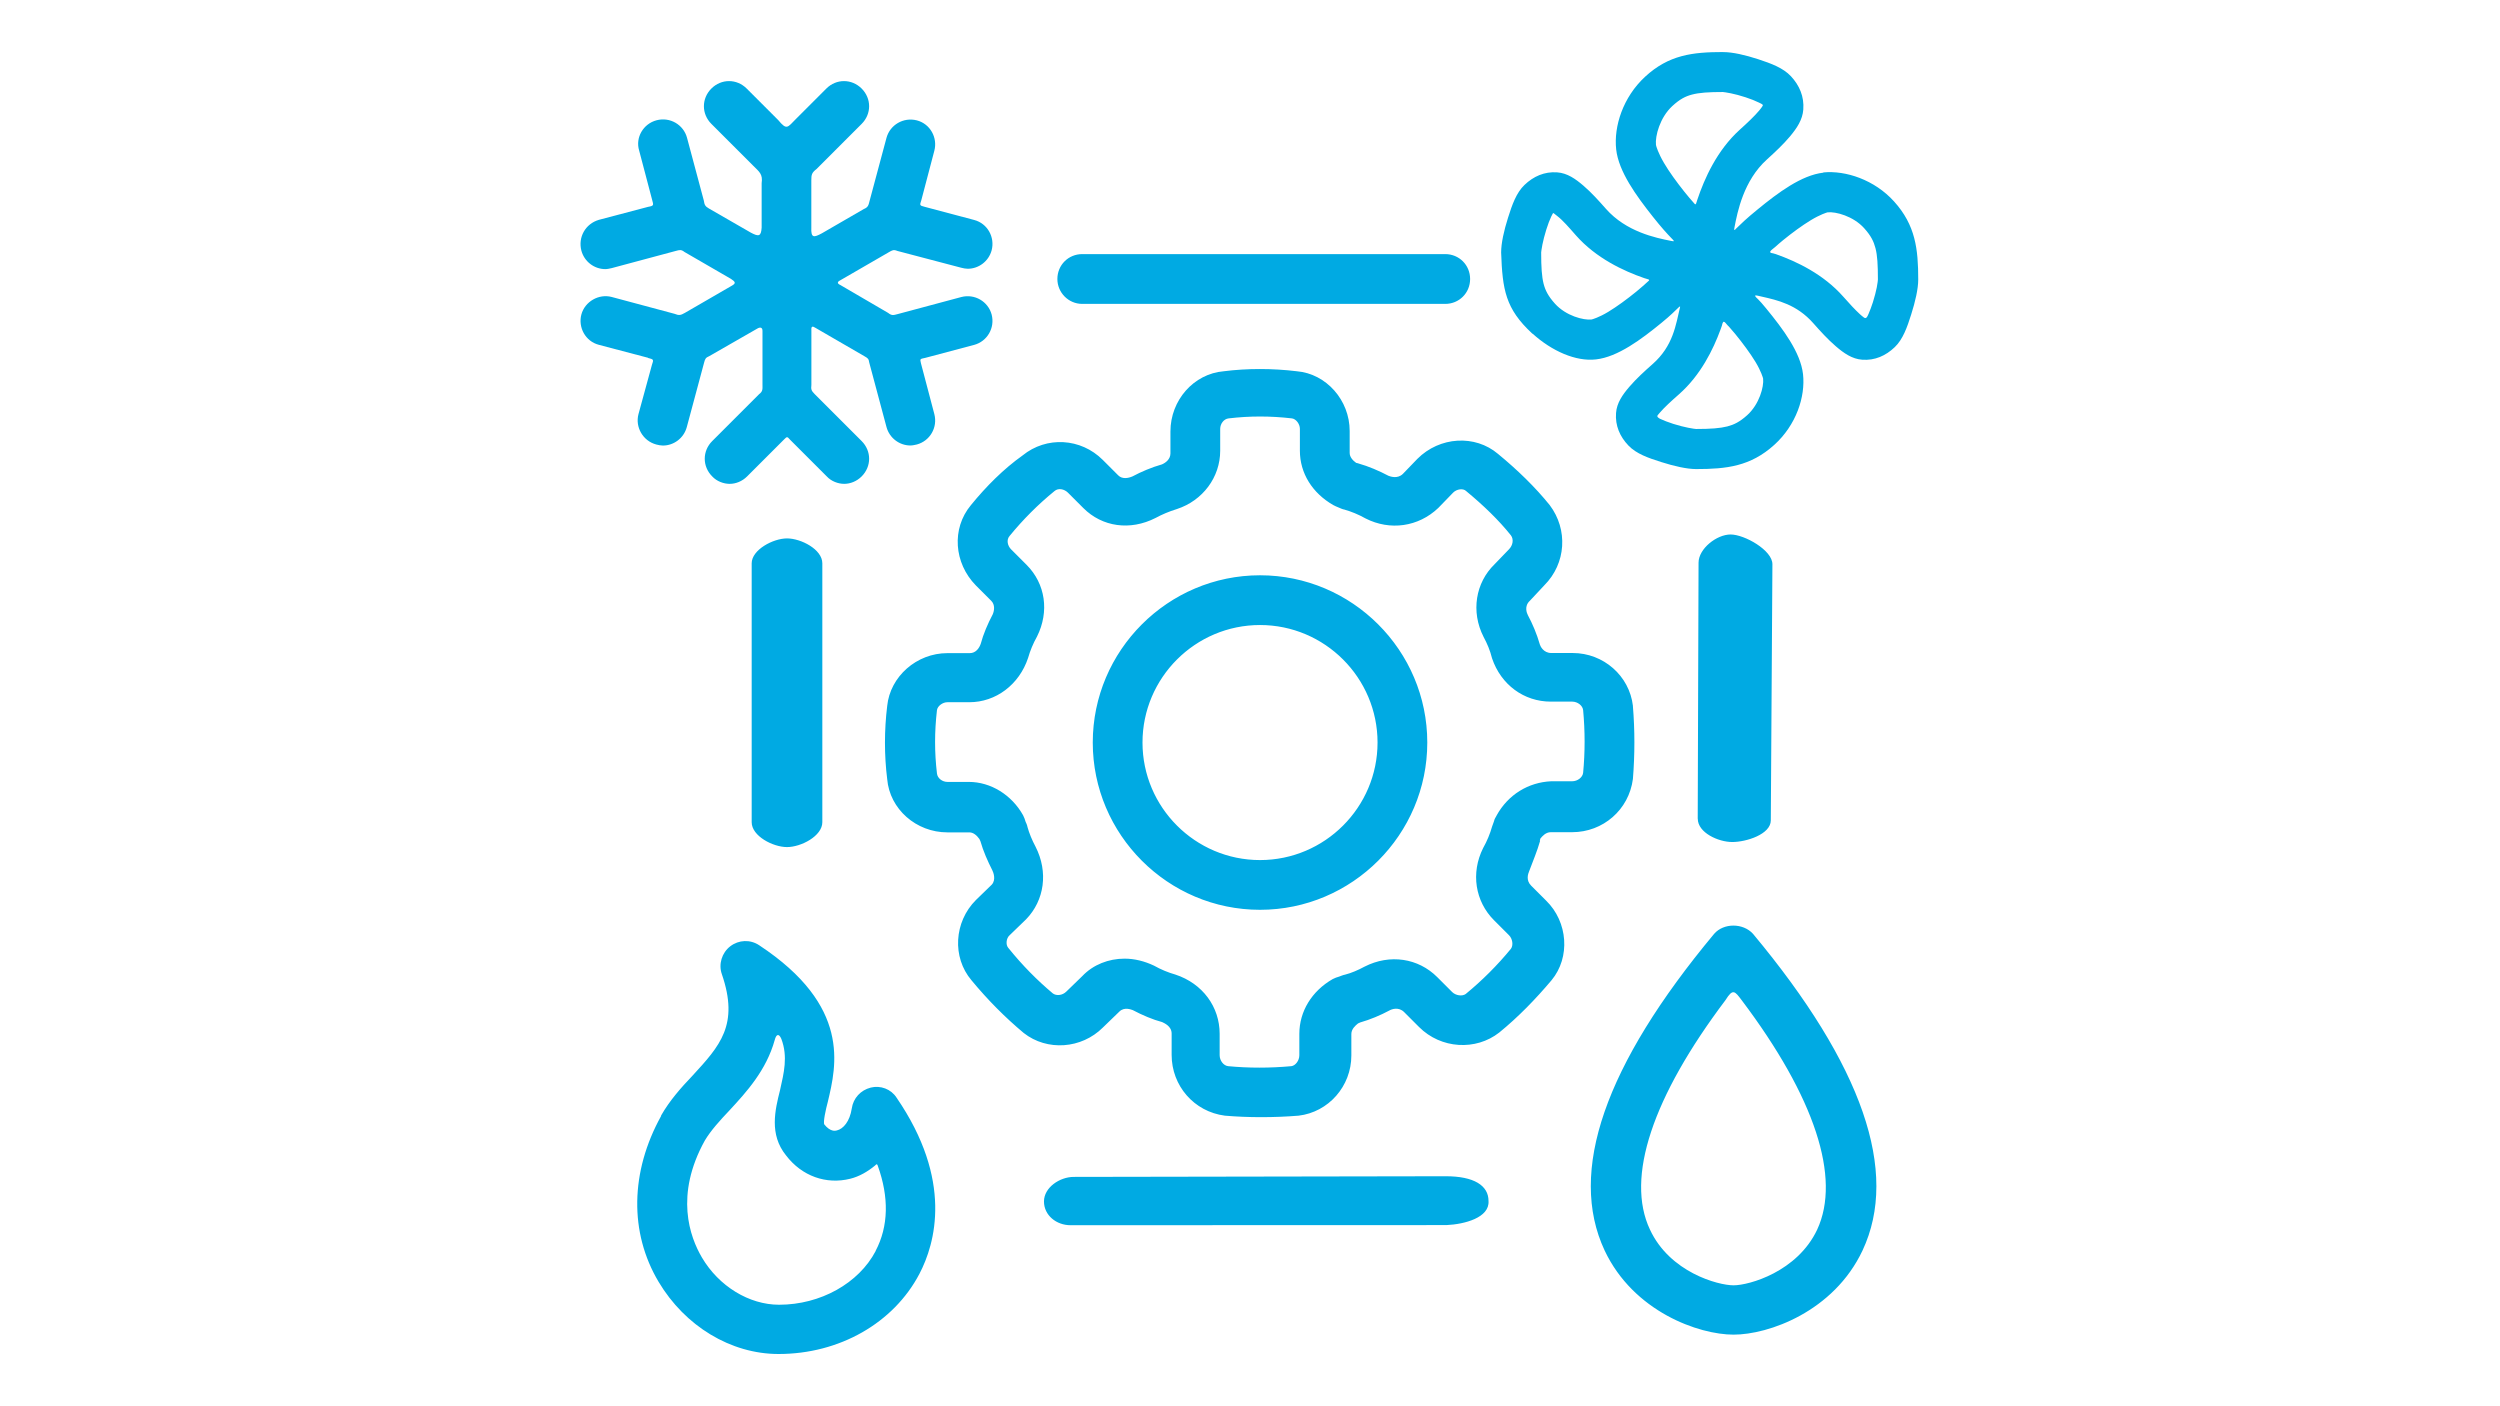 <?xml version="1.0" encoding="UTF-8" standalone="no"?>
<svg
   xmlns:dc="http://purl.org/dc/elements/1.1/"
   xmlns:cc="http://creativecommons.org/ns#"
   xmlns:rdf="http://www.w3.org/1999/02/22-rdf-syntax-ns#"
   xmlns:svg="http://www.w3.org/2000/svg"
   xmlns="http://www.w3.org/2000/svg"
   xmlns:sodipodi="http://sodipodi.sourceforge.net/DTD/sodipodi-0.dtd"
   xmlns:inkscape="http://www.inkscape.org/namespaces/inkscape"
   width="480"
   height="270"
   viewBox="0 0 127 71.438"
   version="1.1"
   id="svg27"
   inkscape:version="1.0.2 (e86c870, 2021-01-15)"
   sodipodi:docname="hvac.svg">
  <defs
     id="defs21">
    <style
       id="style981">.cls-1{fill:none;stroke:#000;stroke-linecap:round;stroke-linejoin:round;stroke-width:2px;}</style>
  </defs>
  <sodipodi:namedview
     id="base"
     pagecolor="#ffffff"
     bordercolor="#666666"
     borderopacity="1.0"
     inkscape:pageopacity="0.0"
     inkscape:pageshadow="2"
     inkscape:zoom="1.9207383"
     inkscape:cx="290.41247"
     inkscape:cy="120.8517"
     inkscape:document-units="mm"
     inkscape:current-layer="layer1"
     inkscape:document-rotation="0"
     showgrid="false"
     units="px"
     inkscape:window-width="1920"
     inkscape:window-height="1017"
     inkscape:window-x="3832"
     inkscape:window-y="92"
     inkscape:window-maximized="1" />
  <g
     inkscape:label="Livello 1"
     inkscape:groupmode="layer"
     id="layer1">
    <g
       id="g59"
       transform="translate(-29.482,-160.829)">
      <g
         id="g52">
        <g
           id="g1382"
           transform="matrix(3.026,0,0,3.026,-290.614,126.102)"
           style="fill:#00aae3;fill-opacity:1">
          <path
             style="color:#000000;font-style:normal;font-variant:normal;font-weight:normal;font-stretch:normal;font-size:medium;line-height:normal;font-family:sans-serif;font-variant-ligatures:normal;font-variant-position:normal;font-variant-caps:normal;font-variant-numeric:normal;font-variant-alternates:normal;font-variant-east-asian:normal;font-feature-settings:normal;font-variation-settings:normal;text-indent:0;text-align:start;text-decoration:none;text-decoration-line:none;text-decoration-style:solid;text-decoration-color:#000000;letter-spacing:normal;word-spacing:normal;text-transform:none;writing-mode:lr-tb;direction:ltr;text-orientation:mixed;dominant-baseline:auto;baseline-shift:baseline;text-anchor:start;white-space:normal;shape-padding:0;shape-margin:0;inline-size:0;clip-rule:evenodd;display:inline;overflow:visible;visibility:visible;isolation:auto;mix-blend-mode:normal;color-interpolation:sRGB;color-interpolation-filters:linearRGB;solid-color:#000000;solid-opacity:1;vector-effect:none;fill:#00aae3;fill-opacity:1;fill-rule:evenodd;stroke:none;stroke-width:0.956;stroke-linecap:butt;stroke-linejoin:miter;stroke-miterlimit:4;stroke-dasharray:none;stroke-dashoffset:0;stroke-opacity:1;color-rendering:auto;image-rendering:auto;shape-rendering:auto;text-rendering:auto;enable-background:accumulate;stop-color:#000000"
             d="m 134.711,12.35 c -0.513,0 -0.915,0.047 -1.313,0.416 -0.37,0.343 -0.526,0.831 -0.484,1.218 0.041,0.373 0.338,0.779 0.614,1.128 0.149,0.188 0.232,0.277 0.31,0.359 0.052,0.054 0.068,0.064 -0.005,0.049 -0.257,-0.051 -0.75,-0.152 -1.091,-0.538 -0.118,-0.134 -0.244,-0.274 -0.377,-0.388 -0.133,-0.114 -0.271,-0.212 -0.441,-0.224 -0.213,-0.016 -0.399,0.067 -0.549,0.211 -0.137,0.131 -0.208,0.333 -0.276,0.549 -0.069,0.217 -0.116,0.429 -0.116,0.585 0.022,0.625 0.072,0.943 0.519,1.358 l -0.002,0.004 h 0.01 c 0.323,0.292 0.725,0.472 1.065,0.433 0.367,-0.041 0.761,-0.337 1.1,-0.614 0.167,-0.137 0.203,-0.179 0.298,-0.269 0.019,-0.013 0.014,0.004 0.014,0.004 -0.072,0.297 -0.113,0.651 -0.463,0.959 -0.134,0.118 -0.274,0.246 -0.388,0.379 -0.114,0.133 -0.212,0.271 -0.224,0.441 -0.016,0.213 0.065,0.397 0.209,0.547 0.131,0.137 0.333,0.208 0.549,0.276 0.217,0.069 0.431,0.118 0.586,0.118 0.513,0 0.913,-0.046 1.311,-0.405 0.37,-0.334 0.526,-0.809 0.484,-1.188 -0.041,-0.367 -0.339,-0.761 -0.616,-1.1 -0.07,-0.086 -0.1,-0.118 -0.138,-0.157 -0.097,-0.089 -0.04,-0.068 0.053,-0.047 0.275,0.062 0.595,0.133 0.874,0.449 0.118,0.134 0.246,0.274 0.379,0.388 0.133,0.114 0.271,0.212 0.441,0.224 0.213,0.016 0.397,-0.067 0.547,-0.211 0.137,-0.131 0.208,-0.333 0.276,-0.549 0.069,-0.217 0.118,-0.429 0.118,-0.585 0,-0.513 -0.046,-0.913 -0.405,-1.311 -0.329,-0.365 -0.812,-0.524 -1.188,-0.488 -0.006,5.3e-4 0.006,0.004 5.3e-4,0.004 -0.367,0.041 -0.761,0.337 -1.1,0.614 -0.199,0.162 -0.279,0.242 -0.367,0.327 -0.04,0.048 -0.03,0.006 -0.025,-0.024 0.05,-0.26 0.152,-0.784 0.545,-1.139 0.134,-0.121 0.274,-0.252 0.388,-0.388 0.114,-0.137 0.21,-0.279 0.222,-0.45 0.016,-0.218 -0.064,-0.404 -0.207,-0.558 -0.13,-0.14 -0.332,-0.215 -0.549,-0.286 -0.217,-0.071 -0.43,-0.12 -0.586,-0.12 z m 0,0.672 c 0.002,0 0.06,0.006 0.129,0.021 0.069,0.014 0.156,0.037 0.248,0.067 0.087,0.028 0.165,0.06 0.222,0.088 0.04,0.019 0.048,0.024 0.056,0.03 0.003,0.003 0.004,0.002 0.006,0.005 0.006,0.006 0.005,0.013 9.8e-4,0.021 -0.011,0.018 -0.029,0.044 -0.058,0.078 -0.078,0.093 -0.194,0.203 -0.325,0.321 -0.386,0.349 -0.595,0.824 -0.713,1.175 l -0.021,0.065 c -0.01,0.024 -0.021,0.011 -0.029,0.001 -0.056,-0.064 -0.108,-0.122 -0.17,-0.201 -0.127,-0.16 -0.252,-0.33 -0.342,-0.484 -0.095,-0.162 -0.13,-0.279 -0.133,-0.299 -0.016,-0.151 0.067,-0.461 0.273,-0.652 0.129,-0.119 0.223,-0.165 0.332,-0.194 0.12,-0.032 0.275,-0.043 0.523,-0.043 z m 0.672,0.245 c 1e-5,10e-7 0,1.9e-5 0,2.8e-5 z m 1.081,1.774 c 0.134,-0.015 0.431,0.063 0.614,0.267 0.115,0.128 0.16,0.223 0.189,0.334 0.032,0.122 0.041,0.279 0.041,0.527 0,0.004 -0.005,0.063 -0.019,0.133 -0.014,0.069 -0.036,0.156 -0.065,0.248 -0.023,0.071 -0.048,0.138 -0.071,0.191 -0.005,0.012 -0.01,0.023 -0.015,0.033 -0.035,0.076 -0.063,0.031 -0.099,0.006 -0.01,-0.009 -0.021,-0.018 -0.032,-0.028 -0.083,-0.076 -0.178,-0.179 -0.28,-0.295 -0.334,-0.379 -0.785,-0.591 -1.126,-0.712 -0.007,-0.003 -0.014,-0.005 -0.021,-0.007 h -0.002 c -0.011,-0.004 -0.019,-0.005 -0.03,-0.009 h -0.002 c -0.105,-0.012 -0.006,-0.067 0.037,-0.106 0.04,-0.036 0.082,-0.073 0.131,-0.113 0.156,-0.127 0.321,-0.248 0.469,-0.338 0.157,-0.095 0.269,-0.129 0.28,-0.131 z m -4.596,0.017 c 0.01,0.01 0.012,0.01 0.057,0.045 0.094,0.072 0.197,0.192 0.312,0.323 0.341,0.387 0.804,0.6 1.147,0.719 0.025,0.009 0.045,0.014 0.066,0.02 0.026,0.007 0.017,0.019 0.012,0.024 -0.068,0.061 -0.128,0.117 -0.211,0.184 -0.156,0.127 -0.321,0.248 -0.469,0.338 -0.157,0.095 -0.271,0.128 -0.282,0.129 -0.134,0.015 -0.429,-0.061 -0.613,-0.265 -0.115,-0.128 -0.162,-0.223 -0.191,-0.334 -0.031,-0.122 -0.041,-0.279 -0.041,-0.527 0,-0.004 0.007,-0.063 0.021,-0.133 0.014,-0.069 0.036,-0.158 0.065,-0.25 0.027,-0.087 0.057,-0.165 0.084,-0.222 0.013,-0.028 0.019,-0.038 0.025,-0.048 0.004,-0.008 0.008,-0.011 0.016,-0.003 z m 2.941,1.904 c 0.033,0.037 0.066,0.075 0.103,0.12 0.127,0.156 0.25,0.321 0.34,0.469 0.095,0.157 0.128,0.271 0.129,0.282 0.015,0.135 -0.063,0.429 -0.267,0.613 -0.128,0.115 -0.223,0.16 -0.334,0.189 -0.122,0.031 -0.277,0.043 -0.525,0.043 -0.004,0 -0.063,-0.006 -0.133,-0.021 -0.07,-0.014 -0.158,-0.036 -0.25,-0.065 -0.087,-0.028 -0.167,-0.059 -0.224,-0.086 -0.074,-0.044 -0.038,-0.053 -0.002,-0.101 0.077,-0.09 0.192,-0.195 0.323,-0.31 0.364,-0.321 0.574,-0.752 0.697,-1.087 0.008,-0.021 0.015,-0.041 0.022,-0.062 0.028,-0.13 0.052,-0.046 0.121,0.016 z"
             id="path1376"
             sodipodi:nodetypes="sccsccsssssccccssccsscsssccsccssssssssssccsscsssscscccccccsccccssccccccssscccsccsssccsccsssscssccccccccccscccccccsccscccccsccc" />
          <path
             d="m 131.632,25.589 c 0,-0.008 0.008,-0.017 0.008,-0.033 0.033,-0.042 0.092,-0.109 0.176,-0.109 h 0.359 c 0.518,0 0.953,-0.376 1.02,-0.894 0.033,-0.41 0.033,-0.819 0,-1.22 v -0.008 c -0.059,-0.502 -0.493,-0.886 -1.011,-0.886 h -0.359 c -0.134,0 -0.184,-0.117 -0.192,-0.142 -0.05,-0.176 -0.125,-0.351 -0.201,-0.493 -0.017,-0.033 -0.067,-0.15 0.033,-0.242 l 0.242,-0.259 c 0.368,-0.368 0.401,-0.936 0.092,-1.346 -0.242,-0.301 -0.543,-0.593 -0.869,-0.861 -0.384,-0.326 -0.978,-0.293 -1.354,0.084 l -0.242,0.251 c -0.092,0.092 -0.217,0.042 -0.242,0.033 -0.159,-0.084 -0.334,-0.159 -0.51,-0.209 -0.008,0 -0.017,-0.008 -0.033,-0.008 -0.059,-0.042 -0.109,-0.1 -0.109,-0.167 v -0.368 c 0,-0.518 -0.393,-0.961 -0.886,-1.003 -0.41,-0.05 -0.836,-0.05 -1.229,0 -0.502,0.042 -0.894,0.485 -0.894,1.011 v 0.368 c 0,0.1 -0.084,0.159 -0.142,0.184 -0.176,0.05 -0.351,0.125 -0.493,0.201 -0.075,0.033 -0.176,0.05 -0.242,-0.017 l -0.259,-0.259 c -0.368,-0.368 -0.945,-0.401 -1.346,-0.075 -0.318,0.226 -0.61,0.518 -0.869,0.836 -0.326,0.393 -0.284,0.97 0.084,1.346 l 0.259,0.259 c 0.067,0.067 0.05,0.167 0.025,0.226 -0.084,0.159 -0.159,0.334 -0.201,0.493 -0.025,0.075 -0.084,0.159 -0.184,0.159 h -0.376 c -0.518,0 -0.961,0.393 -1.011,0.886 -0.05,0.41 -0.05,0.828 0,1.229 0.042,0.502 0.485,0.894 1.011,0.894 h 0.368 c 0.067,0 0.125,0.05 0.167,0.109 0.008,0.008 0.008,0.025 0.017,0.033 0.05,0.176 0.125,0.343 0.201,0.493 0.017,0.033 0.067,0.159 -0.008,0.242 l -0.267,0.259 c -0.368,0.368 -0.401,0.961 -0.075,1.346 0.276,0.334 0.568,0.627 0.878,0.886 0.393,0.309 0.97,0.267 1.329,-0.092 l 0.276,-0.267 c 0.084,-0.084 0.201,-0.033 0.226,-0.025 0.159,0.084 0.334,0.159 0.493,0.201 0.033,0.017 0.159,0.067 0.159,0.192 v 0.359 c 0,0.518 0.376,0.953 0.894,1.02 0.201,0.017 0.401,0.025 0.61,0.025 0.209,0 0.418,-0.008 0.627,-0.025 0.502,-0.059 0.886,-0.493 0.886,-1.011 v -0.359 c 0,-0.084 0.067,-0.142 0.109,-0.176 0.008,-0.008 0.025,-0.008 0.033,-0.017 0.176,-0.05 0.351,-0.125 0.493,-0.201 0.042,-0.025 0.159,-0.067 0.251,0.025 l 0.251,0.251 c 0.368,0.368 0.953,0.401 1.346,0.092 0.318,-0.259 0.61,-0.56 0.878,-0.878 0.318,-0.384 0.276,-0.978 -0.092,-1.337 l -0.251,-0.251 c -0.092,-0.092 -0.05,-0.201 -0.033,-0.242 0.059,-0.159 0.134,-0.334 0.184,-0.51 z m -0.727,-0.418 c -0.017,0.033 -0.033,0.05 -0.042,0.092 -0.008,0.017 -0.025,0.075 -0.033,0.092 -0.033,0.117 -0.084,0.242 -0.15,0.359 -0.209,0.418 -0.134,0.894 0.184,1.212 l 0.251,0.251 c 0.059,0.059 0.075,0.167 0.033,0.226 -0.226,0.276 -0.485,0.535 -0.761,0.761 -0.059,0.042 -0.167,0.025 -0.226,-0.033 l -0.251,-0.251 c -0.318,-0.318 -0.794,-0.393 -1.22,-0.176 -0.109,0.059 -0.226,0.109 -0.326,0.134 -0.042,0.008 -0.075,0.025 -0.1,0.033 -0.033,0.008 -0.075,0.025 -0.109,0.042 -0.351,0.201 -0.56,0.543 -0.56,0.919 v 0.359 c 0,0.092 -0.067,0.176 -0.134,0.184 -0.359,0.033 -0.719,0.033 -1.062,0 -0.075,-0.008 -0.142,-0.092 -0.142,-0.184 v -0.359 c 0,-0.451 -0.284,-0.844 -0.744,-0.995 -0.117,-0.033 -0.242,-0.084 -0.359,-0.15 -0.159,-0.075 -0.326,-0.117 -0.493,-0.117 -0.267,0 -0.527,0.1 -0.71,0.293 l -0.267,0.259 c -0.067,0.067 -0.167,0.075 -0.226,0.033 -0.259,-0.217 -0.51,-0.468 -0.752,-0.769 -0.042,-0.05 -0.033,-0.159 0.025,-0.209 l 0.276,-0.267 c 0.309,-0.318 0.376,-0.794 0.159,-1.22 -0.059,-0.109 -0.109,-0.234 -0.134,-0.326 -0.008,-0.042 -0.025,-0.075 -0.033,-0.092 -0.008,-0.033 -0.025,-0.075 -0.042,-0.109 -0.192,-0.343 -0.543,-0.56 -0.911,-0.56 h -0.359 c -0.084,0 -0.167,-0.059 -0.176,-0.142 -0.042,-0.351 -0.042,-0.702 0,-1.062 0.008,-0.067 0.092,-0.134 0.176,-0.134 h 0.368 c 0.443,0 0.836,-0.293 0.986,-0.744 0.033,-0.117 0.084,-0.242 0.15,-0.359 0.209,-0.418 0.142,-0.886 -0.176,-1.204 l -0.259,-0.259 c -0.059,-0.059 -0.084,-0.159 -0.025,-0.226 0.226,-0.276 0.476,-0.527 0.752,-0.752 0.067,-0.059 0.167,-0.033 0.226,0.025 l 0.259,0.259 c 0.318,0.318 0.786,0.384 1.212,0.167 0.109,-0.059 0.226,-0.109 0.359,-0.15 0.435,-0.142 0.727,-0.535 0.727,-0.978 v -0.368 c 0,-0.084 0.059,-0.167 0.142,-0.176 0.351,-0.042 0.702,-0.042 1.062,0 0.067,0.008 0.134,0.092 0.134,0.176 v 0.368 c 0,0.376 0.209,0.71 0.56,0.911 0.033,0.017 0.05,0.025 0.092,0.042 0.017,0.008 0.075,0.033 0.092,0.033 0.117,0.033 0.242,0.084 0.359,0.15 0.41,0.209 0.886,0.142 1.22,-0.176 l 0.251,-0.259 c 0.059,-0.059 0.167,-0.075 0.217,-0.025 0.293,0.242 0.552,0.493 0.752,0.744 0.05,0.067 0.033,0.167 -0.033,0.234 l -0.242,0.251 c -0.318,0.309 -0.401,0.794 -0.184,1.22 0.059,0.109 0.109,0.226 0.142,0.359 0.15,0.443 0.535,0.727 0.986,0.727 h 0.359 c 0.092,0 0.176,0.067 0.184,0.142 0.033,0.351 0.033,0.71 0,1.053 -0.008,0.075 -0.092,0.142 -0.184,0.142 h -0.351 c -0.385,0.017 -0.727,0.226 -0.919,0.577 z m -3.97,-4.037 c -1.546,0 -2.808,1.262 -2.808,2.808 0,1.546 1.262,2.808 2.808,2.808 1.546,0 2.808,-1.262 2.808,-2.808 0,-1.546 -1.262,-2.808 -2.808,-2.808 z m 0,4.781 c -1.087,0 -1.973,-0.886 -1.973,-1.973 0,-1.087 0.886,-1.973 1.973,-1.973 1.087,0 1.973,0.886 1.973,1.973 0,1.087 -0.886,1.973 -1.973,1.973 z m -7.941,-5.4 c 0.234,0 0.593,0.184 0.593,0.418 v 4.346 c 0,0.234 -0.359,0.418 -0.593,0.418 -0.234,0 -0.593,-0.184 -0.593,-0.418 v -4.346 c 0,-0.226 0.359,-0.418 0.593,-0.418 z m 11.07,11.528 -6.312,0.002 c -0.234,5.6e-5 -0.444,-0.165 -0.444,-0.399 0,-0.234 0.264,-0.411 0.498,-0.412 l 6.243,-0.011 c 0.477,-8.33e-4 0.723,0.155 0.722,0.416 0.019,0.279 -0.401,0.39 -0.706,0.404 z m -6.531,-15.883 c 0,-0.234 0.184,-0.418 0.418,-0.418 h 6.093 c 0.234,0 0.418,0.184 0.418,0.418 0,0.234 -0.184,0.418 -0.418,0.418 h -6.093 c -0.234,0 -0.418,-0.192 -0.418,-0.418 z m 10.75,9.062 0.014,-4.3 c 7.5e-4,-0.234 0.304,-0.473 0.538,-0.473 0.234,0 0.704,0.266 0.702,0.5 l -0.027,4.3 c -0.001,0.234 -0.413,0.363 -0.647,0.363 -0.234,0 -0.579,-0.157 -0.579,-0.391 z m -13.884,4.513 c -0.167,0.042 -0.293,0.176 -0.318,0.351 -0.033,0.217 -0.142,0.343 -0.251,0.368 -0.025,0.008 -0.109,0.025 -0.209,-0.1 -0.025,-0.033 0.025,-0.259 0.059,-0.384 0.142,-0.602 0.393,-1.605 -1.153,-2.625 -0.15,-0.1 -0.343,-0.092 -0.485,0.017 -0.142,0.109 -0.201,0.301 -0.142,0.468 0.293,0.853 -0.033,1.204 -0.493,1.705 -0.192,0.201 -0.384,0.418 -0.527,0.669 v 0.008 c -0.518,0.936 -0.535,1.956 -0.042,2.783 0.443,0.744 1.212,1.212 2.014,1.212 1.02,0 1.931,-0.518 2.365,-1.346 0.267,-0.51 0.568,-1.571 -0.385,-2.959 -0.092,-0.142 -0.267,-0.209 -0.435,-0.167 z m 0.084,2.742 c -0.284,0.543 -0.928,0.903 -1.622,0.903 -0.502,0 -1.011,-0.309 -1.296,-0.794 -0.201,-0.343 -0.46,-1.045 0.05,-1.964 0.1,-0.167 0.251,-0.334 0.418,-0.51 0.279,-0.302 0.613,-0.666 0.755,-1.177 0.026,-0.1 0.07,-0.113 0.111,-0.018 0.113,0.299 0.042,0.574 -0.022,0.86 -0.084,0.334 -0.184,0.744 0.1,1.095 0.267,0.351 0.677,0.493 1.078,0.393 0.153,-0.038 0.292,-0.119 0.417,-0.222 0.027,-0.035 0.041,-0.02 0.047,0.007 0.187,0.522 0.182,1.01 -0.038,1.427 z m 14.076,-5.324 c -1.839,2.207 -2.457,3.995 -1.839,5.316 0.485,1.028 1.58,1.413 2.165,1.413 0.585,0 1.68,-0.384 2.165,-1.413 0.619,-1.321 0,-3.109 -1.839,-5.316 -0.167,-0.184 -0.493,-0.184 -0.652,0 z m 1.73,4.965 c -0.334,0.71 -1.145,0.936 -1.404,0.936 -0.259,0 -1.07,-0.217 -1.404,-0.936 -0.412,-0.872 0.042,-2.226 1.269,-3.853 0.124,-0.199 0.155,-0.151 0.273,0.005 1.225,1.625 1.669,2.978 1.266,3.848 z m -19.626,-14.635 -0.828,-0.218 c -0.226,-0.059 -0.351,-0.293 -0.293,-0.51 0.059,-0.217 0.293,-0.351 0.51,-0.293 l 1.052,0.282 c 0.079,0.032 0.106,0.024 0.175,-0.015 l 0.793,-0.459 c 0.072,-0.041 0.05,-0.066 -0.019,-0.112 l -0.781,-0.452 c -0.056,-0.044 -0.081,-0.034 -0.146,-0.017 l -1.074,0.288 c -0.033,0.008 -0.075,0.017 -0.109,0.017 -0.184,0 -0.351,-0.125 -0.401,-0.309 -0.059,-0.226 0.067,-0.451 0.293,-0.518 l 0.826,-0.218 c 0.105,-0.019 0.092,-0.028 0.067,-0.124 l -0.216,-0.82 c -0.067,-0.217 0.067,-0.451 0.293,-0.51 0.226,-0.059 0.451,0.075 0.51,0.293 l 0.282,1.054 c 0.011,0.076 0.025,0.099 0.087,0.135 l 0.705,0.406 c 0.127,0.067 0.17,0.066 0.179,-0.085 v -0.746 c 0.022,-0.152 -0.038,-0.19 -0.14,-0.292 l -0.704,-0.704 c -0.167,-0.167 -0.167,-0.426 0,-0.593 0.167,-0.167 0.426,-0.167 0.593,0 l 0.529,0.529 c 0.146,0.175 0.154,0.126 0.301,-0.022 l 0.507,-0.507 c 0.167,-0.167 0.426,-0.167 0.593,0 0.167,0.167 0.167,0.426 0,0.593 l -0.758,0.758 c -0.082,0.063 -0.087,0.097 -0.087,0.194 v 0.786 c -0.008,0.184 0.044,0.17 0.177,0.099 l 0.705,-0.408 c 0.076,-0.031 0.078,-0.068 0.098,-0.143 l 0.282,-1.052 c 0.059,-0.217 0.284,-0.351 0.51,-0.293 0.226,0.059 0.351,0.293 0.293,0.51 l -0.218,0.829 c -0.029,0.089 -0.031,0.089 0.055,0.112 l 0.832,0.221 c 0.226,0.059 0.351,0.293 0.293,0.51 -0.05,0.184 -0.217,0.309 -0.401,0.309 -0.033,0 -0.075,-0.008 -0.109,-0.017 l -1.072,-0.282 c -0.066,-0.027 -0.087,-0.011 -0.145,0.022 l -0.797,0.461 c -0.065,0.031 -0.082,0.059 -0.014,0.09 l 0.8,0.467 c 0.062,0.049 0.089,0.039 0.161,0.02 l 1.067,-0.286 c 0.226,-0.059 0.451,0.075 0.51,0.293 0.059,0.226 -0.075,0.451 -0.293,0.51 l -0.821,0.218 c -0.082,0.019 -0.094,0.01 -0.073,0.09 l 0.225,0.854 c 0.059,0.226 -0.075,0.451 -0.293,0.51 -0.033,0.008 -0.075,0.017 -0.109,0.017 -0.184,0 -0.351,-0.125 -0.401,-0.309 l -0.29,-1.084 c -0.008,-0.063 -0.026,-0.074 -0.078,-0.104 l -0.818,-0.474 c -0.06,-0.04 -0.08,-0.031 -0.075,0.039 v 0.914 c -0.01,0.08 0.003,0.102 0.056,0.156 l 0.788,0.788 c 0.167,0.167 0.167,0.426 0,0.593 -0.084,0.084 -0.192,0.125 -0.293,0.125 -0.1,0 -0.217,-0.042 -0.293,-0.125 l -0.615,-0.615 c -0.052,-0.06 -0.052,-0.054 -0.105,-0.002 l -0.617,0.617 c -0.084,0.084 -0.192,0.125 -0.293,0.125 -0.1,0 -0.217,-0.042 -0.293,-0.125 -0.167,-0.167 -0.167,-0.426 0,-0.593 l 0.789,-0.789 c 0.064,-0.048 0.055,-0.086 0.055,-0.162 v -0.896 c 0.002,-0.067 -0.043,-0.069 -0.088,-0.041 l -0.804,0.461 c -0.065,0.027 -0.072,0.05 -0.089,0.113 l -0.29,1.08 c -0.05,0.184 -0.217,0.309 -0.401,0.309 -0.033,0 -0.075,-0.008 -0.109,-0.017 -0.226,-0.059 -0.359,-0.293 -0.301,-0.51 l 0.225,-0.824 c 0.034,-0.098 0.029,-0.095 -0.066,-0.12 z"
             id="path1350"
             style="fill:#00aae3;fill-opacity:1;stroke-width:0.836"
             sodipodi:nodetypes="ccsscccsscccccccccccssccsscccsccccccssccssccsccccccccsscscsscccsscccccccccccscccssccccssccssccsccccccccccssccssccscccssccssccssccccccccccccssccscccssssssssssssssssssssssccscsssssccssssccccccscccccscccccccccccccscccccccsccccscccccsccccccccscccccscccccccsssccssscccccccscccccsccccccccccccccscccccccsssccccscscccccccsccccccscc" />
        </g>
      </g>
    </g>
  </g>
</svg>
